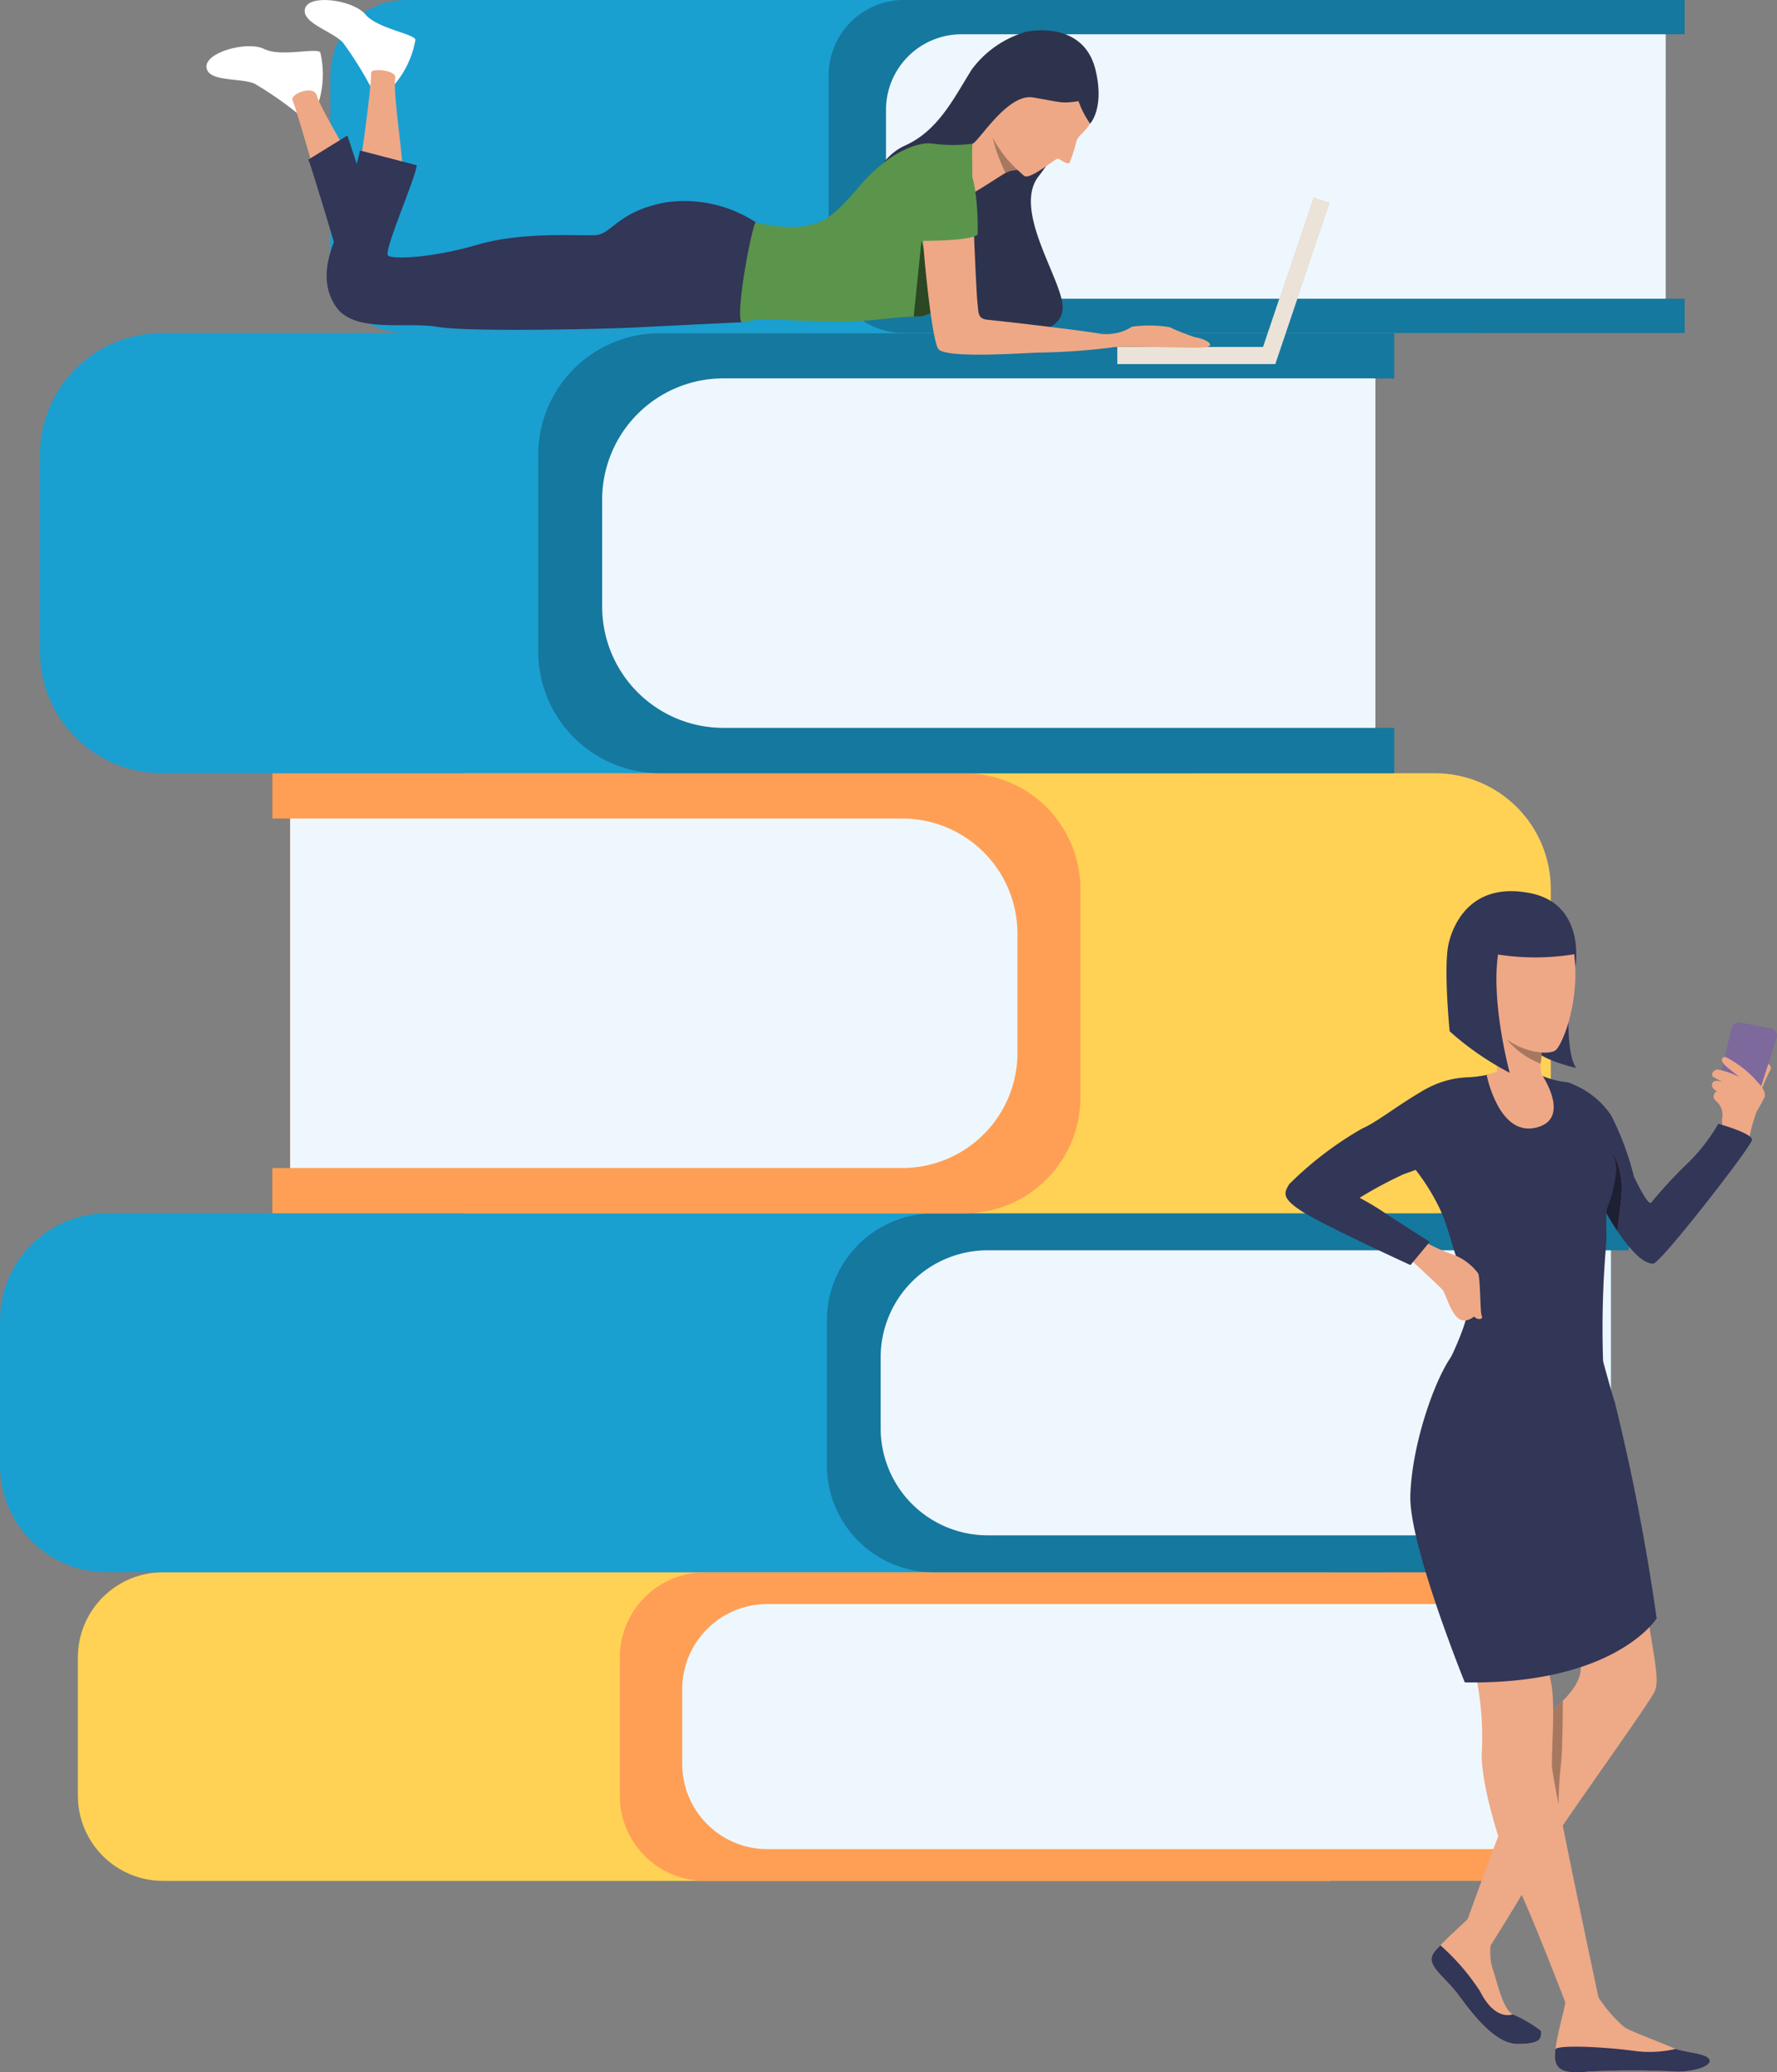 <svg id="グループ_12028" data-name="グループ 12028" xmlns="http://www.w3.org/2000/svg" xmlns:xlink="http://www.w3.org/1999/xlink" width="133.816" height="156" viewBox="0 0 133.816 156">
  <rect x="0" y="0" width="133.816" height="156" fill="#808080" stroke="none"/>
  <defs>
    <clipPath id="clip-path">
      <path id="パス_7312" data-name="パス 7312" d="M41.586,709.974a6.412,6.412,0,0,0-6.412,6.412v10.408a6.412,6.412,0,0,0,6.412,6.412h87.873V709.974Z" transform="translate(-35.174 -709.974)" fill="none"/>
    </clipPath>
    <linearGradient id="linear-gradient" x1="-0.062" y1="1.62" x2="-0.06" y2="1.62" gradientUnits="objectBoundingBox">
      <stop offset="0" stop-color="#ff9f55"/>
      <stop offset="1" stop-color="#ffd255"/>
    </linearGradient>
    <clipPath id="clip-path-2">
      <rect id="長方形_5899" data-name="長方形 5899" width="133.816" height="156" fill="none"/>
    </clipPath>
    <clipPath id="clip-path-3">
      <path id="パス_7315" data-name="パス 7315" d="M8.056,547.9A8.056,8.056,0,0,0,0,555.956v10.905a8.056,8.056,0,0,0,8.056,8.056h96.2V547.9Z" transform="translate(0 -547.899)" fill="#1a9fd1"/>
    </clipPath>
    <clipPath id="clip-path-5">
      <path id="パス_7318" data-name="パス 7318" d="M209.638,349.169v33.125h73.114a8.719,8.719,0,0,0,8.719-8.719V357.888a8.719,8.719,0,0,0-8.719-8.719Z" transform="translate(-209.638 -349.169)" fill="none"/>
    </clipPath>
    <linearGradient id="linear-gradient-2" x1="-0.427" y1="2.952" x2="-0.425" y2="2.952" xlink:href="#linear-gradient"/>
    <clipPath id="clip-path-7">
      <path id="パス_7321" data-name="パス 7321" d="M27.192,150.423a9.166,9.166,0,0,0-9.166,9.166v14.793a9.166,9.166,0,0,0,9.166,9.166h77.527V150.423Z" transform="translate(-18.026 -150.423)" fill="#1a9fd1"/>
    </clipPath>
    <clipPath id="clip-path-9">
      <path id="パス_7324" data-name="パス 7324" d="M154.881,0a5.689,5.689,0,0,0-5.689,5.689V19.378a5.689,5.689,0,0,0,5.689,5.689h81V0Z" transform="translate(-149.192)" fill="#1a9fd1"/>
    </clipPath>
  </defs>
  <g id="グループ_11988" data-name="グループ 11988" transform="translate(5.864 118.358)">
    <g id="グループ_11987" data-name="グループ 11987" clip-path="url(#clip-path)">
      <rect id="長方形_5898" data-name="長方形 5898" width="94.285" height="23.232" transform="translate(0)" fill="url(#linear-gradient)"/>
    </g>
  </g>
  <g id="グループ_11990" data-name="グループ 11990">
    <g id="グループ_11989" data-name="グループ 11989" clip-path="url(#clip-path-2)">
      <path id="パス_7313" data-name="パス 7313" d="M348.553,712.369v18.45h1.541v2.391H286.4a6.412,6.412,0,0,1-6.412-6.412V716.39a6.412,6.412,0,0,1,6.412-6.412h63.693v2.391Z" transform="translate(-233.313 -591.62)" fill="#ff9f55"/>
      <path id="パス_7314" data-name="パス 7314" d="M372.051,742.768H314.6a6.412,6.412,0,0,1-6.412-6.412V730.73a6.412,6.412,0,0,1,6.412-6.412h57.449Z" transform="translate(-256.813 -603.569)" fill="#eff7fe"/>
    </g>
  </g>
  <g id="グループ_11992" data-name="グループ 11992" transform="translate(0 91.339)">
    <g id="グループ_11991" data-name="グループ 11991" clip-path="url(#clip-path-3)">
      <rect id="長方形_5900" data-name="長方形 5900" width="104.254" height="27.018" fill="#1a9fd1"/>
    </g>
  </g>
  <g id="グループ_11994" data-name="グループ 11994">
    <g id="グループ_11993" data-name="グループ 11993" clip-path="url(#clip-path-2)">
      <path id="パス_7316" data-name="パス 7316" d="M432.571,550.685v21.457H433.9v2.781h-52.32a8.056,8.056,0,0,1-8.056-8.056V555.96a8.056,8.056,0,0,1,8.056-8.056H433.9v2.781Z" transform="translate(-311.253 -456.565)" fill="#15789e"/>
      <path id="パス_7317" data-name="パス 7317" d="M452.809,586.037H405.866a8.056,8.056,0,0,1-8.056-8.056v-5.344a8.056,8.056,0,0,1,8.056-8.056h46.942Z" transform="translate(-331.492 -470.461)" fill="#eff7fe"/>
    </g>
  </g>
  <g id="グループ_11996" data-name="グループ 11996" transform="translate(34.948 58.209)">
    <g id="グループ_11995" data-name="グループ 11995" clip-path="url(#clip-path-5)">
      <rect id="長方形_5902" data-name="長方形 5902" width="81.833" height="33.124" transform="translate(0 0)" fill="url(#linear-gradient-2)"/>
    </g>
  </g>
  <g id="グループ_11998" data-name="グループ 11998">
    <g id="グループ_11997" data-name="グループ 11997" clip-path="url(#clip-path-2)">
      <path id="パス_7319" data-name="パス 7319" d="M124.38,352.585v26.306h-1.338v3.41H175.17a8.719,8.719,0,0,0,8.719-8.719V357.895a8.719,8.719,0,0,0-8.719-8.719H123.042v3.409Z" transform="translate(-102.53 -290.966)" fill="#ff9f55"/>
      <path id="パス_7320" data-name="パス 7320" d="M131.074,395.927h46.1a8.667,8.667,0,0,0,8.667-8.666v-8.973a8.666,8.666,0,0,0-8.667-8.666h-46.1Z" transform="translate(-109.223 -308.003)" fill="#eff7fe"/>
    </g>
  </g>
  <g id="グループ_12000" data-name="グループ 12000" transform="translate(3.005 25.077)">
    <g id="グループ_11999" data-name="グループ 11999" clip-path="url(#clip-path-7)">
      <rect id="長方形_5904" data-name="長方形 5904" width="86.693" height="33.125" transform="translate(0 0)" fill="#1a9fd1"/>
    </g>
  </g>
  <g id="グループ_12002" data-name="グループ 12002">
    <g id="グループ_12001" data-name="グループ 12001" clip-path="url(#clip-path-2)">
      <path id="パス_7322" data-name="パス 7322" d="M306.172,153.84v26.306h1.417v3.41H252.295a9.166,9.166,0,0,1-9.166-9.166V159.6a9.166,9.166,0,0,1,9.166-9.166h55.295v3.41Z" transform="translate(-202.598 -125.352)" fill="#15789e"/>
      <path id="パス_7323" data-name="パス 7323" d="M330.221,197.181h-49.1a9.128,9.128,0,0,1-9.128-9.128V180a9.128,9.128,0,0,1,9.128-9.128h49.1Z" transform="translate(-226.647 -142.389)" fill="#eff7fe"/>
    </g>
  </g>
  <g id="グループ_12004" data-name="グループ 12004" transform="translate(24.871)">
    <g id="グループ_12003" data-name="グループ 12003" clip-path="url(#clip-path-9)">
      <rect id="長方形_5906" data-name="長方形 5906" width="86.693" height="25.067" transform="translate(0)" fill="#1a9fd1"/>
    </g>
  </g>
  <g id="グループ_12006" data-name="グループ 12006">
    <g id="グループ_12005" data-name="グループ 12005" clip-path="url(#clip-path-2)">
      <path id="パス_7325" data-name="パス 7325" d="M437.338,2.584V22.492h1.417v2.58H379.984a5.689,5.689,0,0,1-5.689-5.689V5.693A5.689,5.689,0,0,1,379.984,0h58.771v2.58Z" transform="translate(-311.897 -0.003)" fill="#15789e"/>
      <path id="パス_7326" data-name="パス 7326" d="M458.945,35.383h-53.03a5.689,5.689,0,0,1-5.689-5.689V21.165a5.689,5.689,0,0,1,5.689-5.689h53.03Z" transform="translate(-333.506 -12.896)" fill="#eff7fe"/>
      <path id="パス_7327" data-name="パス 7327" d="M675.966,642.04c-.544,1.166-8.238,11.71-8.7,12.9s-3.644,6.217-3.644,6.217l-1.952-1.373s5.074-14.328,6.658-16.308h0a1.338,1.338,0,0,1,.1-.117c.2-.195.41-.4.623-.613h0c1.347-1.344,1.814-2.568.808-3.955-1.166-1.606-5.033-10.794-5.214-11.7s-6.995-13.239,7.565-8.187c0,0,2.461,7.695,2.823,13.368s1.477,8.6.933,9.767" transform="translate(-551.361 -514.72)" fill="#eea987"/>
      <path id="パス_7328" data-name="パス 7328" d="M700.143,767.982s-.005,3.774-.161,4.952a27.179,27.179,0,0,0-.159,2.845s-1.59-4.734-.407-7.067h0a1.287,1.287,0,0,1,.1-.117c.2-.195.41-.4.623-.613" transform="translate(-582.454 -639.954)" fill="#a77860"/>
      <path id="パス_7329" data-name="パス 7329" d="M793.074,482.082s.455-1.11.623-1.364-.356-.8-.686-.143-.531,1.082-.531,1.082Z" transform="translate(-660.368 -400.2)" fill="#eea886"/>
      <path id="パス_7330" data-name="パス 7330" d="M778.127,467.629l1.543-4.784a.553.553,0,0,0-.419-.713l-2.322-.458a.553.553,0,0,0-.645.414L775.11,467a.553.553,0,0,0,.446.674l1.953.33a.553.553,0,0,0,.619-.376" transform="translate(-645.881 -384.702)" fill="#7d699c"/>
      <path id="パス_7331" data-name="パス 7331" d="M777.253,480.281s.2-.414-.483-1.108a7.989,7.989,0,0,0-2.464-1.94c-.43.065-.346.406.261.887s.808.637.808.637a6.149,6.149,0,0,0-1.665-.573c-.362.051-.516.417-.317.56a5.984,5.984,0,0,0,.707.371s-.58-.188-.722.021c-.1.155-.215.391.29.691a.424.424,0,0,0-.062.737,1.34,1.34,0,0,1,.444,1.35,4.179,4.179,0,0,0,.313,1.558l1.759-.2a11.137,11.137,0,0,1,.552-1.947c.229-.368.578-1.046.578-1.046" transform="translate(-644.376 -397.674)" fill="#eea886"/>
      <path id="パス_7332" data-name="パス 7332" d="M715.411,493.233c0,.445-6.894,9.32-7.442,9.328-.849.011-1.9-1.264-2.708-2.47,0,0,.041-.2.3-2.384a5.837,5.837,0,0,0-.681-3.626,16.448,16.448,0,0,0-.442,4.67c-.259-.453-.414-.758-.414-.758s-6.648-7.139-2.4-9.045A6.436,6.436,0,0,1,704.8,491.4a21.73,21.73,0,0,1,1.715,4.607s1.01,2.169,1.288,1.973a36.592,36.592,0,0,1,2.744-2.967,13.276,13.276,0,0,0,2.32-2.981s2.535.694,2.538,1.2" transform="translate(-583.473 -407.436)" fill="#323657"/>
      <path id="パス_7333" data-name="パス 7333" d="M726.416,523.366c-.257,2.185-.3,2.384-.3,2.384-.326-.488-.61-.964-.825-1.339h0a16.45,16.45,0,0,1,.442-4.671,5.836,5.836,0,0,1,.681,3.626" transform="translate(-604.331 -433.096)" fill="#ab3434"/>
      <path id="パス_7334" data-name="パス 7334" d="M654.877,874.711c0,.6.039.934-1.672.957s-3.357-2.17-4.508-3.714-2.648-2.279-1.707-3.325c.116-.129.238-.259.364-.389.893-.927,1.953-1.838,2.093-2.024.159-.211,1.694,2.023,1.694,2.023a4.454,4.454,0,0,0,.146,1.775c.274.653.711,3.028,1.521,3.422h0a9.03,9.03,0,0,1,2.067,1.274" transform="translate(-538.886 -721.801)" fill="#eea987"/>
      <path id="パス_7335" data-name="パス 7335" d="M711.6,907.02a64.3,64.3,0,0,0-6.625,0c-1.928.2-2.677-.091-2.541-1.475.007-.075.016-.151.026-.229.174-1.353.714-3.054.752-3.62.039-.6,2.48-.266,2.48-.266a10.633,10.633,0,0,0,1.983,2.277c.7.386,2.832,1.171,3.649,1.535.06.027.125.051.193.074h0c.863.292,2.322.334,2.533.8.227.5-1.226.93-2.451.908" transform="translate(-585.324 -751.079)" fill="#eea987"/>
      <path id="パス_7336" data-name="パス 7336" d="M641.5,618.5s-3.468,5.384-2.613,10.28,4,10.24,4.539,12.3a22.65,22.65,0,0,1,.419,5.862c.006,2.6,1.531,7.5,2.708,9.912,1.146,2.347,3.713,9.058,3.713,9.058l2.448-.35s-3.536-16.555-3.575-17.759.272-4.78-.078-6.334-1.865-12.086-2.371-14.029,1.235-12.2-5.19-8.94" transform="translate(-532.269 -514.863)" fill="#eea987"/>
      <path id="パス_7337" data-name="パス 7337" d="M651.571,608.3s.653,2.4.888,3.1a163.255,163.255,0,0,1,3.145,16.249s-3.115,5-14.448,4.819c0,0-4.208-10.375-4.1-14.072.125-4.3,2.282-10.051,3.673-11.117,1.237-.948,10.844,1.024,10.844,1.024" transform="translate(-530.851 -505.82)" fill="#323657"/>
      <path id="パス_7338" data-name="パス 7338" d="M726.416,523.366c-.257,2.185-.3,2.384-.3,2.384-.326-.488-.61-.964-.825-1.339h0a16.45,16.45,0,0,1,.442-4.671,5.836,5.836,0,0,1,.681,3.626" transform="translate(-604.331 -433.096)" fill="#1d2033"/>
      <path id="パス_7339" data-name="パス 7339" d="M639.85,494.2c.76,1.478,1.194,3.886,1.631,4.455a4.615,4.615,0,0,1,.581,3.075c-.009,1.408-1.809,4.862-1.809,4.862.871.464,12.173.862,11.972-.754a73.614,73.614,0,0,1,.207-8.517c.118-1.2-.04-2.387.067-2.91a10.326,10.326,0,0,0,.717-2.9c.049-1.44-1.017-2.685-1.438-3.708-.51-1.237-1.451-2.935-2.338-2.974a6.914,6.914,0,0,1-1.924-.526l-3.16-.243a9.771,9.771,0,0,1-2.223.4,7.016,7.016,0,0,0-3.43.99c-1.356.744-.712,5.826-.712,5.826a16.223,16.223,0,0,1,1.86,2.924" transform="translate(-531.506 -403.366)" fill="#323657"/>
      <path id="パス_7340" data-name="パス 7340" d="M673.678,454.01s-.058.372-.107.917c-.025.279-.047.6-.057.946a6.324,6.324,0,0,0,.378,2.73s-1.725,1.121-3.683-1.437c0,0,.09-3.249-1.041-4.942s4.51,1.786,4.51,1.786" transform="translate(-557.488 -376.448)" fill="#eea886"/>
      <path id="パス_7341" data-name="パス 7341" d="M671.542,483.218s.888,4.582,3.657,3.98.557-3.914.557-3.914-1.184-1.09-4.213-.066" transform="translate(-559.591 -402.297)" fill="#eea886"/>
      <path id="パス_7342" data-name="パス 7342" d="M638.354,560.928a13.778,13.778,0,0,0,1.9.836,4.183,4.183,0,0,1,1.923,1.433c.171.456.143,2.986.272,3.21s-.312.35-.578.028c0,0-.773.7-1.371-.029s-.745-1.722-1.082-2.061-2.353-2.215-2.353-2.215.795-1.735,1.289-1.2" transform="translate(-530.862 -467.333)" fill="#eea886"/>
      <path id="パス_7343" data-name="パス 7343" d="M695.084,442.057s-.543,5.355.446,6.7c0,0-2.619-.57-3.226-1.472s2.779-5.226,2.779-5.226" transform="translate(-576.832 -368.363)" fill="#323657"/>
      <path id="パス_7344" data-name="パス 7344" d="M669.466,405.9s3.2-.083,3.791,3.708-.773,7.121-1.306,7.655-3.735.129-4.49-1.84-1.859-3.4-1.693-5.1-.239-4.49,3.7-4.425" transform="translate(-554.766 -338.236)" fill="#eea886"/>
      <path id="パス_7345" data-name="パス 7345" d="M663.1,408.135s.857-4.728-3.393-5.574-5.741,2.061-6.146,3.79.074,6.606.074,6.606a22.07,22.07,0,0,0,4.526,3.128s-1.417-5.189-.883-8.906a18.154,18.154,0,0,0,5.747-.023s.069.776.075.979" transform="translate(-544.471 -335.325)" fill="#323657"/>
      <path id="パス_7346" data-name="パス 7346" d="M683.275,470.366a5.405,5.405,0,0,1-2.625-.99A6.243,6.243,0,0,0,683.2,471.2s.088-.665.077-.835" transform="translate(-567.181 -391.128)" fill="#a77860"/>
      <path id="パス_7347" data-name="パス 7347" d="M711.6,926.065a64.263,64.263,0,0,0-6.625,0c-1.928.2-2.677-.091-2.541-1.475.007-.075.016-.151.026-.229.465-.322,3.809-.128,5.787.129a8.6,8.6,0,0,0,3.27-.129h0c.863.292,2.322.334,2.533.8.227.5-1.226.93-2.451.908" transform="translate(-585.324 -770.123)" fill="#323657"/>
      <path id="パス_7348" data-name="パス 7348" d="M654.931,884.874c0,.6-.014.955-1.725.978s-3.357-2.17-4.508-3.714-2.648-2.279-1.707-3.324c.116-.129.238-.259.364-.389a16.833,16.833,0,0,1,2.971,3.44c1.173,2.318,2.428,1.746,2.484,1.755h0a10.064,10.064,0,0,1,2.12,1.253" transform="translate(-538.886 -731.985)" fill="#323657"/>
      <path id="パス_7349" data-name="パス 7349" d="M595.455,490.976c-.28-.712-2.538-1.79-4.462-.679s-3.4,2.329-4.526,2.817a26.35,26.35,0,0,0-5.5,4.192c-.367.626-.628,1.027.99,2.061,1.653,1.056,8.142,4.028,8.142,4.028l1.452-1.746s-1.739-1.109-3.025-1.936a20.436,20.436,0,0,0-2.256-1.379,30.46,30.46,0,0,1,3.352-1.794c.921-.32,7.093-2.359,5.834-5.564" transform="translate(-483.886 -408.163)" fill="#323657"/>
      <path id="パス_7350" data-name="パス 7350" d="M142.6,6.48a27.638,27.638,0,0,0-2.042-3.249c-.74-.86-3.2-1.5-2.866-2.6s3.63-.621,4.537.454,3.678,1.457,3.773,1.91a7.131,7.131,0,0,1-1.556,3.343,3.066,3.066,0,0,1-1.848.144" transform="translate(-114.716 -0.003)" fill="#fff"/>
      <path id="パス_7351" data-name="パス 7351" d="M100.075,25.886a26.59,26.59,0,0,0-3.141-2.176c-1.021-.5-3.534-.11-3.664-1.251s3.085-2.011,4.344-1.385,3.954-.124,4.222.255a7.131,7.131,0,0,1-.1,3.686c-.384.608-1.662.871-1.662.871" transform="translate(-77.719 -17.386)" fill="#fff"/>
      <path id="パス_7352" data-name="パス 7352" d="M162.341,39.269s.925-6.329.884-7.427c-.012-.313,1.9-.2,1.815.406-.195,1.313.69,6.4.536,7.331s-3.313.276-3.234-.311" transform="translate(-135.276 -26.393)" fill="#eea886"/>
      <path id="パス_7353" data-name="パス 7353" d="M134.2,48.726s-1.734-6.145-2.138-7.167c-.18-.455,1.587-1.159,1.827-.348.376,1.273,3.174,5.6,3.4,6.516s-2.931,1.569-3.092,1" transform="translate(-110.036 -34.031)" fill="#eea886"/>
      <path id="パス_7354" data-name="パス 7354" d="M141.433,69.957s-1.863-6.281-2.149-6.949l2.938-1.815s1.361,4.012,1.552,5.015-2.34,3.749-2.34,3.749" transform="translate(-116.064 -50.992)" fill="#323657"/>
      <path id="パス_7355" data-name="パス 7355" d="M405.746,14.225a7.729,7.729,0,0,0-4.186,2.862c-1.35,2.145-2.516,4.616-5.052,5.736a4.168,4.168,0,0,0-2.355,4.454c.2.445,7.988,9.2,9.688,9.541s4.882.1,4.542-2.147-3.676-7.091-1.8-9.532a12.944,12.944,0,0,0,2.344-4.691Z" transform="translate(-328.383 -11.854)" fill="#2e334d"/>
      <path id="パス_7356" data-name="パス 7356" d="M442.35,53.893a1.089,1.089,0,0,0-.222-.04,1.614,1.614,0,0,0-.663.08,1.508,1.508,0,0,0-.259.129c-.674.4-2.269,1.475-2.485,1.5-.249.03-.039-3.691-.039-3.691a8.7,8.7,0,0,0,.956-2.491c.107-.989,2.712,4.513,2.712,4.513" transform="translate(-365.481 -41.049)" fill="#eea886"/>
      <path id="パス_7357" data-name="パス 7357" d="M179.893,73.335a9.856,9.856,0,0,0-6.77-1.5c-3.654.681-4.048,2.389-5.3,2.466s-5.445-.281-8.884.722-6.34,1.11-6.734.824,2.149-6.018,2.149-6.806l-4.263-1.11s-1.218,5.086-1.7,6.233c-.511,1.226-1.493,3.534-.1,5.541s5.3,1.1,7.666,1.506,12.946.145,14.794.046c2.006-.107,8.06-.394,8.06-.394Z" transform="translate(-122.978 -56.602)" fill="#323657"/>
      <path id="パス_7358" data-name="パス 7358" d="M453.163,22.913s.2,3.079-.485,4a4.395,4.395,0,0,1-.584.679,1.353,1.353,0,0,0-.389.564,10.836,10.836,0,0,1-.509,1.6c-.183.194-.715-.3-.908-.3s-2.068,1.618-2.516,1.286-3.184-3.107-2.955-5.011,1.069-4.745,4.15-4.728,3.96,1.139,4.2,1.9" transform="translate(-370.652 -17.506)" fill="#eea886"/>
      <path id="パス_7359" data-name="パス 7359" d="M351.762,74.011A13.721,13.721,0,0,1,349.33,77a2.6,2.6,0,0,1-1.532.741q-.222,0-.431.006c-1.424.038-2.518.257-4.44.352-2,.1-6.842-.179-6.985-.179s-1.541.251-1.541.251c-.5-.609.824-7.487,1.075-7.522a10.789,10.789,0,0,0,3.4.322c1.54-.251,2.149-.394,4.442-3.081s4.585-3.367,5.552-3.152a12.183,12.183,0,0,0,2.89,0s.083,9.1,0,9.278" transform="translate(-278.56 -53.911)" fill="#5a954b"/>
      <rect id="長方形_5907" data-name="長方形 5907" width="11.893" height="1.29" transform="translate(84.139 26.118)" fill="#ebe2d8"/>
      <path id="パス_7360" data-name="パス 7360" d="M572.826,89.086l-4.1,12.147,1.226.4,4.1-12.141Z" transform="translate(-473.912 -74.234)" fill="#ebe2d8"/>
      <path id="パス_7361" data-name="パス 7361" d="M446.823,19.006A6.819,6.819,0,0,0,447.7,20.7s1.108-1.171.4-4.063-3.4-3.163-5.128-2.87c-2.157.366-4.328,7.663-4.217,8.374s2.529-3.771,4.646-3.411,2.134.479,3.424.277" transform="translate(-365.607 -11.394)" fill="#2e334d"/>
      <path id="パス_7362" data-name="パス 7362" d="M450.309,64.52a1.641,1.641,0,0,0-.656.1,1.307,1.307,0,0,0-.267.114,12.293,12.293,0,0,1-.969-2.666,8.7,8.7,0,0,0,1.892,2.457" transform="translate(-373.663 -51.717)" fill="#a77860"/>
      <path id="パス_7363" data-name="パス 7363" d="M414.7,113.706a2.6,2.6,0,0,1-1.532.741q-.221,0-.431.006l.586-5.7Z" transform="translate(-343.933 -90.621)" fill="#2b4724"/>
      <path id="パス_7364" data-name="パス 7364" d="M420.6,102.383s.177,4.491.267,5.245-.008,1.194.8,1.266,6.433.717,8.152,1a3.563,3.563,0,0,0,2.678-.483,9.379,9.379,0,0,1,2.839.036,16.949,16.949,0,0,0,1.9.752c.5.072,1.194.352,1.146.591s-1.158.2-1.493.2-5.678-.143-5.94-.012a49.784,49.784,0,0,1-5.439.382c-.788,0-7.045.489-7.594-.275s-1.254-8.645-1.182-9,3.476-.542,3.865.3" transform="translate(-347.257 -84.817)" fill="#eea886"/>
      <path id="パス_7365" data-name="パス 7365" d="M419.959,76.411s.215-5.984-1.731-5.911c-2.461.094-2.83,3.1-2.5,6.376,0,0,3.678.036,4.227-.466" transform="translate(-346.339 -58.747)" fill="#5a954b"/>
    </g>
  </g>
</svg>
